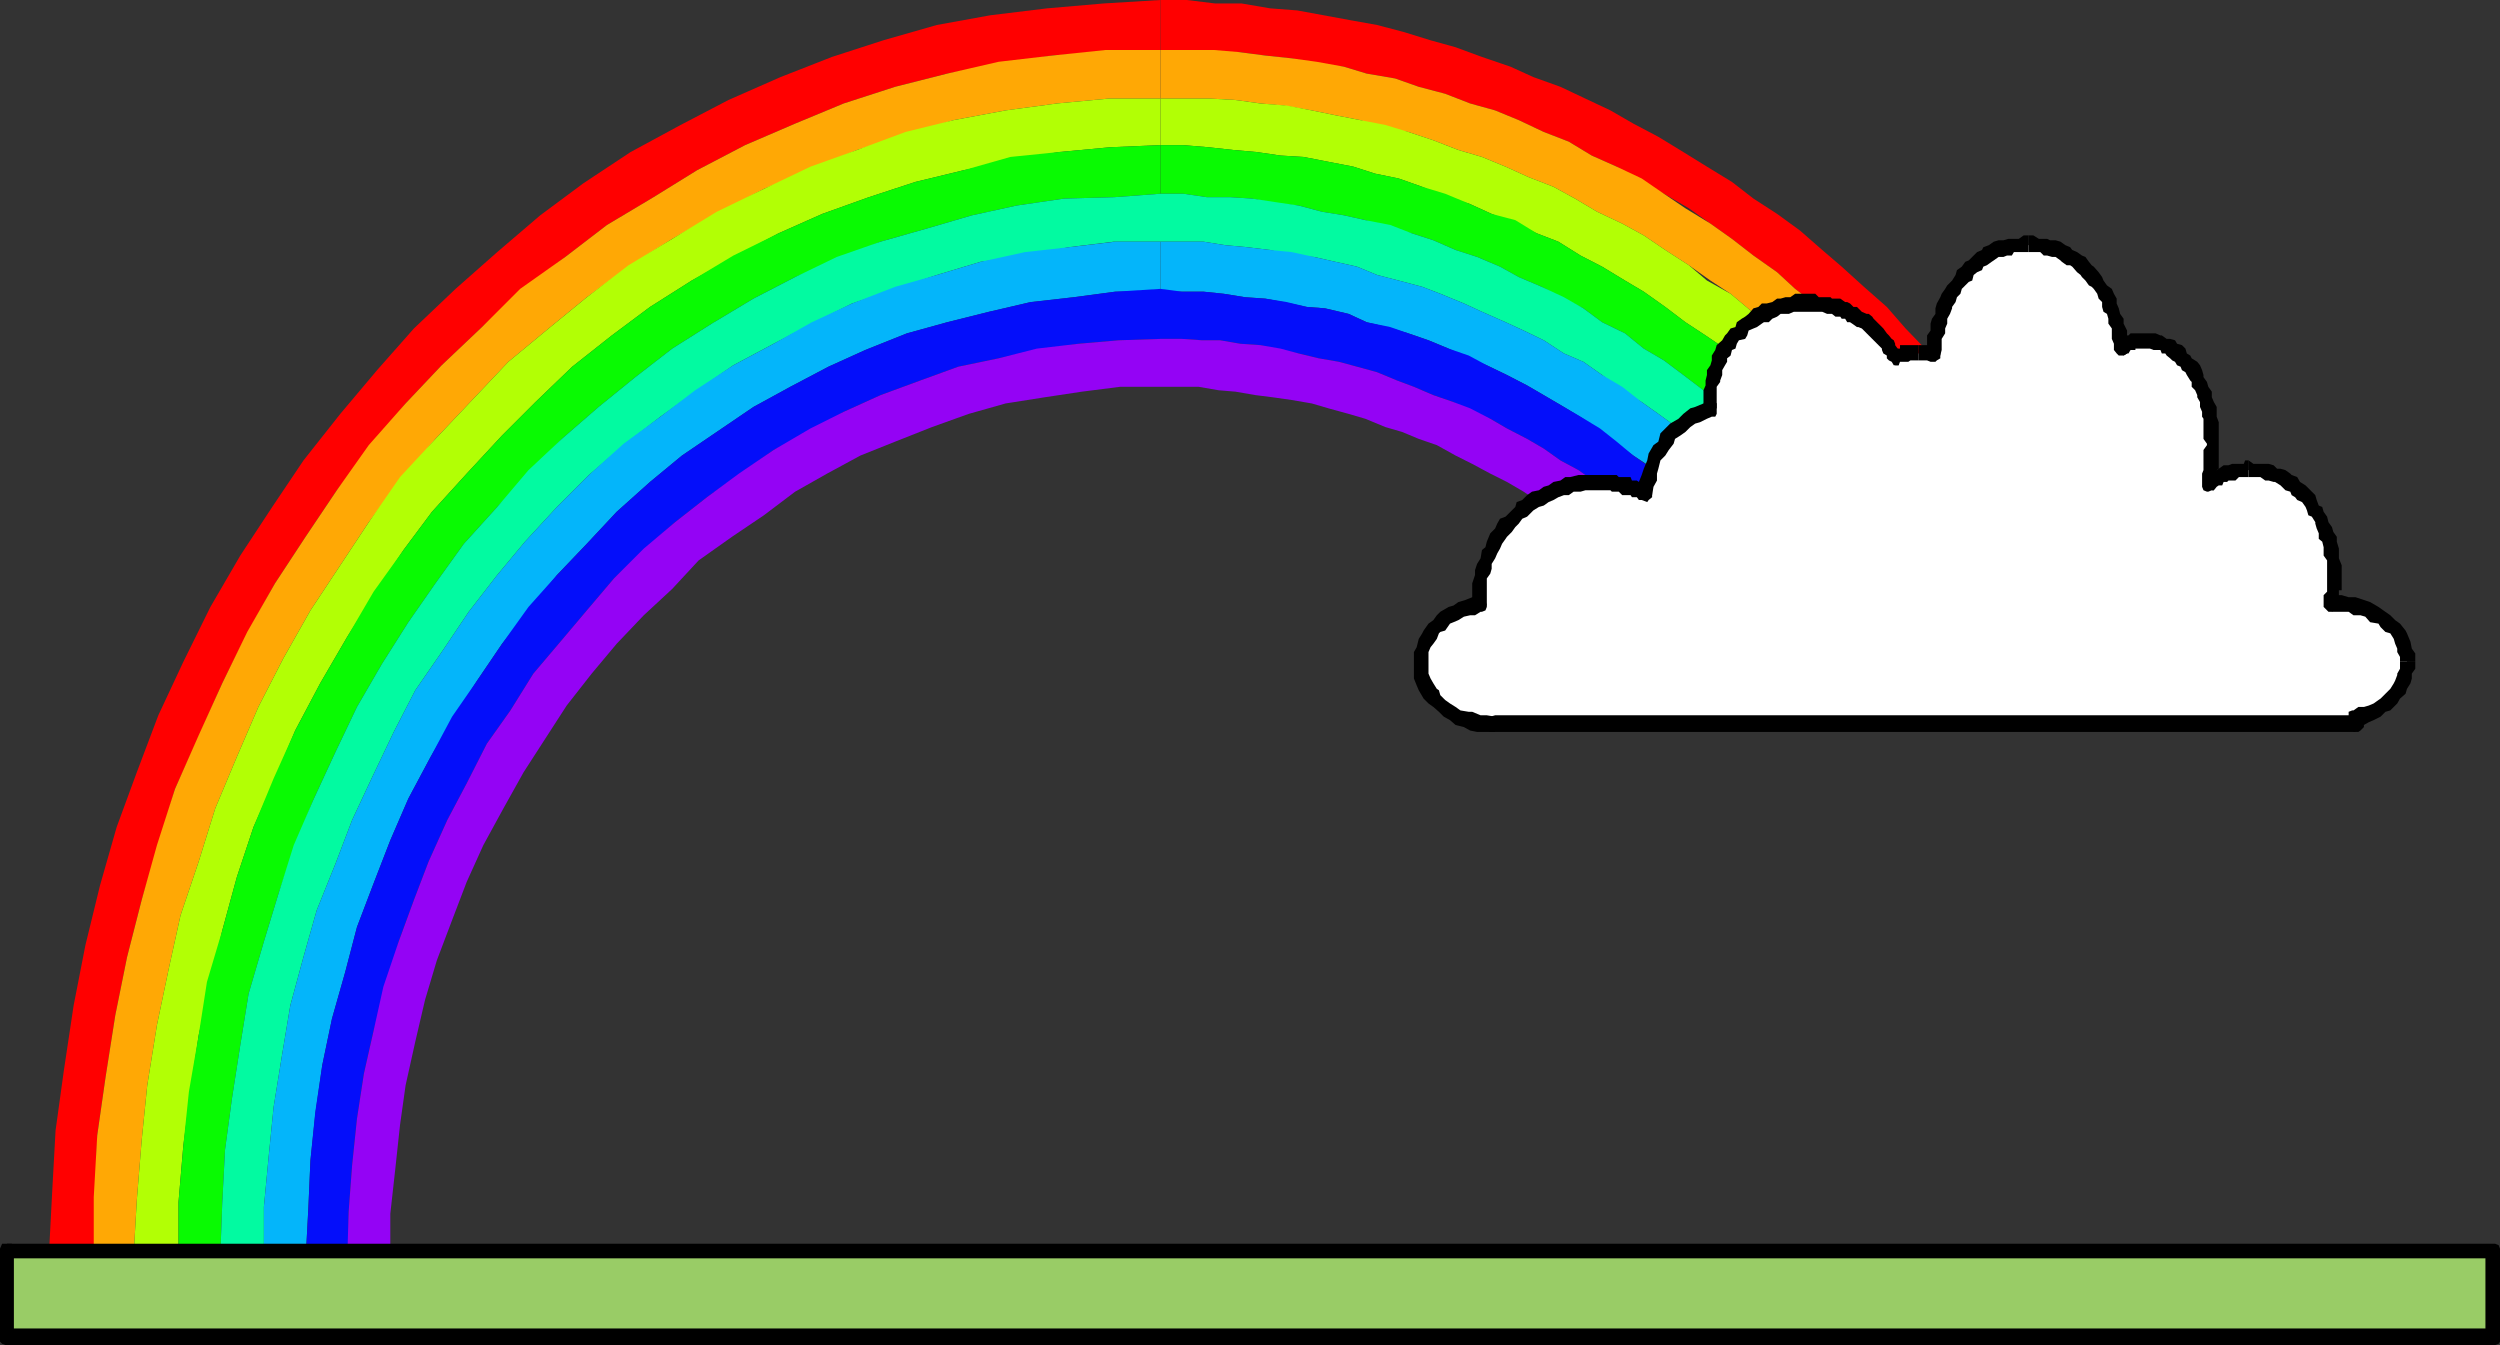<svg xmlns="http://www.w3.org/2000/svg" width="360" height="193.699"><rect width="100%" height="100%" fill="#333333" stroke="none"/><path fill="red" d="m167.102 0-8.2.5-8.101.7-8.2 1-7.699 1.398-7.699 2.203-7.402 2.398-7.399 2.899-7.5 3.3L98 18l-7.2 3.898-6.8 4.5L77.8 31l-6.198 5.3-6 5.298-6 5.703-5.301 6L49 59.598 43.703 66.3l-4.5 6.7-4.601 7-4.301 7.398-3.899 7.903L22.801 103l-3.098 8.2-2.902 7.898-2.399 8.402-2.101 8.598-1.7 8.703-1.398 9.297L8 162.8l-.5 9.097L7 181.5h6.5l.203-9.102L14 163.5l1.203-8.402 1.399-8.899 1.699-8.398 2.101-8.203 2.399-7.899 2.402-8.101 3.399-7.5 3.398-7.7 3.602-7.199 4-7.199L44 77.3l4.5-6.702 5.102-6.5 4.8-6 5.2-5.5 5.8-5.5 6-5.5 6-4.598 6-4.602 6.7-4 6.3-3.898 6.899-3.602 7.199-3.097 7-2.903 7.402-2.398 7.5-1.902 7.399-1.399L151.5 8l7.703-.5 7.899-.3V0"/><path fill="red" d="m280.102 53.3-2.899-3.1-2.8-2.9-2.7-3.1-3.3-2.9-3.2-2.902-2.8-2.398-3.2-2.8-3.3-2.4-3.403-2.202-3.098-2.399L245.801 24l-3.399-2.102-3.601-2.199-3.598-1.898-3.3-1.903L228.3 14.2l-3.598-1.699-3.902-1.402-3.301-1.5-4.098-1.399-3.8-1.398-3.602-1-3.898-1.203-3.801-1-3.899-.7-7.601-1.398-3.899-.3-4.101-.7H175l-4.098-.5h-3.8v7.2h3.8l3.899.3h3.601l3.801.5 3.797.398 3.602.801 3.898.399 3.3 1 4.102.703 3.399 1.199 3.8 1 3.602 1.398 3.598 1 3.402 1.403L222.301 19l3.601 1.398 3.301 2L232.801 24l3.601 2.2 3.2 1.698L243.203 30l3.098 2.2 3.101 2.198 3.098 2.403 3.402 2.398 2.598 2.399 3.402 2.601 2.598 2.899 2.902 2.402 2.899 2.598L272.902 55l2.899 3.098 4.3-4.797"/><path fill="#ffa805" d="M167.102 7.2h-7.899L151.5 8l-7.7.898-7.398 1.7-7.5 1.902-7.402 2.398-7 2.903-7.2 3.097-6.898 3.602-6.3 3.898-6.7 4-6 4.602-6.5 4.598-5.5 5.5-5.8 5.5-5.2 5.5-5.3 6-4.602 6.5L44 77.3 39.602 84l-4 7L32 98.398l-3.398 7.5-3.399 7.7-2.601 8.101-2.2 7.899-2.101 8.203-1.7 8.398-1.398 8.899L14 163.5l-.5 8.898v9.102h5.703l.5-8.7.7-8.6.8-7.9 1.399-8.702L24.3 139.5l1.7-7.7 2.602-7.702 2.398-7.7L34.102 109l3.101-7.2 3.598-7 3.902-6.902 4.297-6.5 4.102-6.199 4.5-6 5.101-6L68 57.598l5.203-5.5L79 47.3l5.5-4.5 6-4.403 6.3-4 6.403-3.597L110 27.199l6.703-2.699 6.7-2.902 7-2.098 6.898-2.2 7.5-1.402 7.402-1 7.399-.699h7.5v-7"/><path fill="#ffa805" d="M275.8 58.098 272.903 55l-2.601-2.902-2.899-2.598-2.902-2.902-2.598-2.399-3.402-2.601-2.598-2.399-3.402-2.398-3.098-2.403-3.101-2.199L242.703 30l-3.101-2.102-3.2-2.199L232.801 24l-3.598-1.602-3.3-2L222.3 19l-3.598-1.7-3.402-1.402-3.598-1-3.601-1.398-3.801-1-3.399-1.2-4.101-.702-3.301-1-3.898-.7-3.602-.5L182.203 8l-3.8-.5-3.602-.3h-7.7v7h7.2l3.601.198 3.598.5 3.3.301 4.102.7 3.399.699 3.601.703L199.5 18.5l3.3.5 3.602 1.2L210 21.597l3.402 1L216.801 24l3.3 1.5 3.602 1.398 3.098 1.7L230 30.5l3.602 1.7 3.101 1.698L239.801 36l3.402 2.2 3.098 2.198 2.902 1.903 3.098 2.597 2.902 2.403 2.598 2.398 2.902 2.399 2.899 2.703 2.8 2.797 2.399 2.703 2.402 2.898 4.598-5.101"/><path fill="#b2ff05" d="M167.102 14.2h-7.5l-7.399.698-7.402 1-7.5 1.403L130.402 19l-7 2.598L116.703 24 110 27.2l-6.797 3.3-6.402 3.898L90.5 38.2l-6 4.602-5.5 4.5-5.797 4.797-5.203 5.5-5.297 5.601-5.101 5.5-4.5 6.5L49 81.4l-4.297 6.5-3.902 6.902-3.598 7L34.102 109 31 116.398l-2.398 7.7L26 131.8l-1.7 7.699-1.698 8.098-1.399 8.703-.8 7.898-.7 8.602-.5 8.699h6.5v-8.402l.7-8.2 1-7.699 1.199-8.101 1.699-7.7L32 134l2.102-7.7 2.398-7.202 3.102-7 2.898-6.899 3.602-6.8 3.898-6.7 3.8-6 4.302-6.5 4.101-5.5 5-5.5 5.098-5.5 4.8-4.8 5.301-5.098 5.7-4.5 5.5-4.102 6-3.8 6.5-3.598 6-3.203 6.3-2.797 6.7-2.403L131.8 26.2l7-1.699 6.699-1.402 6.902-1.2 7.5-.699 7.2-.3v-6.7"/><path fill="#b2ff05" d="m271.203 63.2-2.402-2.9-2.399-2.702-2.8-2.797-2.899-2.703-2.902-2.598-2.598-2.2-2.902-2.402-3.098-2.597-3.402-1.903-2.598-2.199L239.801 36l-3.098-2.102-3.101-1.699L230 30.5l-3.2-1.902-3.097-1.7-3.601-1.398L216.8 24l-3.399-1.402-3.402-1-3.598-1.399-3.6-1.199-3.301-1-3.598-.7-3.601-.702-3.399-.7-3.601-.699-3.801-.3-3.598-.5-3.601-.2h-7.2v6.7h3.301l3.598.3 3.602.399 3.398.3 3.402.5 3.301.2 3.598.703 3.601.699L198 25l3.402.7 3.399 1.198 3.3 1.5 3.399.903 3.3 1.5 3.403 1.398 3.098 1.399 3.101 1.203 3.2 2 3.101 1.597 3.297 2L236.703 42l3.098 2.2 2.902 2.198 2.899 1.903 3.101 2.097 2.899 2.2L254 55l2.8 2.598L259.704 60l2.399 2.7 2.398 2.6 2.402 2.9 4.301-5"/><path fill="#09fa02" d="m167.102 20.898-7.2.301-7.5.7-6.902.699-6.7 1.902-7 1.7-6.698 2.198-6.7 2.403-6.3 2.797-6.5 3.203-6 3.597-6 3.801-5.5 4.102-5.7 4.5-5.3 5.097L72.3 62.7l-5.098 5.5-5 5.5-4.101 5.5-4.301 6-3.8 6.5-3.898 6.7-3.602 6.8-3.098 6.899-2.902 7-2.398 7.203L32 134l-2.2 7.398-1.198 7.7-1.399 8.101-.8 7.7-.7 8.199v8.402h6l.297-8.2.402-7.702 1-7.399 1.2-7.699 1.199-7.402 2.199-7.5 2.102-6.899 2.398-7L45.203 115l3.098-6.7 3.101-6.5L55 95.599l3.8-6L62.704 84l4.098-5.7 4.8-5.3 4.5-4.8 4.801-5 5.301-4.602L91.5 54.3l5.3-4.102 5.7-3.601 6-3.598 6-3.102 6-2.398 6.3-2.7 6.7-1.902L140 31l6.402-1.402 6.801-1 7.2-.2 6.699-.5v-7"/><path fill="#09fa02" d="m266.902 68.2-2.402-2.9-2.398-2.902L259.703 60l-2.902-2.402L254 55l-2.398-2.402-2.899-2.2-3.101-2.097-2.899-1.903-2.902-2.199L236.703 42 234 40.398l-3.297-2-3.101-1.597-3.2-2-3.101-1.203-3.098-1.899-3.402-.898-3.301-1.5-3.398-1.403-3.301-1-3.399-1.199L198 25l-3.098-1-3.601-.7-3.598-.702-3.3-.2-3.403-.5-3.398-.3-3.602-.399-3.598-.3h-3.3v7h3.3l3.399.5h3.402l3.098.199 3.3.703 3.399.297 3.402.902 3.098.5 3.102.7 3.601 1.198 3.098.7 3.101 1 3.2 1.402 3.101 1L216 38.398l2.703 1.5L222 41.301 225.203 43 228 44.398l2.703 2L234 48l2.703 2.2 2.899 1.698 2.8 2.102 2.899 2.2 2.402 1.898 2.7 2.703L253 62.699l2.402 2.602 2.399 2.398 2.601 2.399L262.801 73l4.101-4.8"/><path fill="#02faa1" d="m167.102 27.898-6.7.5-7.199.2-6.8 1L140 31l-6.5 1.898-6.7 1.903L120.5 37l-6 2.898-6 3.102-6 3.598-5.7 3.601-5.3 4.102-5.297 4.297-5.3 4.601-4.801 4.5-4.5 5.301-4.801 5.3-4.098 5.7-3.902 5.598-3.801 6-3.598 6.203-3.101 6.5L45.203 115l-2.902 6.7-2.2 7L38 135.597l-2.2 7.5-1.198 7.402-1.2 7.7-1 7.398L32 173.3l-.297 8.199H38v-7.7l.703-7.402.7-7L40.601 152l1.199-7.2 1.902-7 1.899-6.702 2.699-6.7 2.402-6.3 2.899-6.2 3.101-6.5 3.098-6 3.8-5.5 3.899-5.8 4.102-5.297 4-4.801 4.601-5 4.598-4.602 5-4.3L95.1 60l5.301-3.8 5.2-3.602 5.8-3.098 5.5-2.902 5.801-2.899 6.2-2.101 6-2 6.3-1.899 6.399-.898 6.3-1.203 6.5-.797h6.7v-6.903M262.8 73l-2.398-2.902-2.601-2.399-2.399-2.398L253 62.699l-2.598-1.898-2.699-2.703-2.402-1.899L242.402 54l-2.8-2.102-2.899-1.699L234 48l-3.297-1.602-2.703-2-2.797-1.597L222 41.3l-3.297-1.403-2.703-1.5L212.703 37l-3.101-1-3.2-1.402-3.101-1-3.098-1.2-3.601-.699L193.5 31l-3.098-.5-3.402-.902-3.398-.5-3.301-.5-3.098-.2h-3.402l-3.399-.5h-3.3v6.903h6.199l3.101.5 3.2.297 3.3.402 3.098.8 3.203.2 3.098.7 3.101.698 2.899 1.2 3.101.8 3.399.903 2.601 1 3.399 1.398 2.601 1.2 3.399 1.5 2.601 1.199L222.301 49l2.902 1.898 2.797 1.2L230.703 54l2.899 2.2 2.8 1.698 2.399 1.7 2.902 2.101 2.399 2.2L246.5 66l2.703 2.2 2.399 2.398L254 73l2.102 2.398L258.3 78l4.5-5"/><path fill="#04b5fa" d="M167.102 34.8h-6.5l-6.7.798-6.3.703-6.399 1.398-6.3 1.899-6 1.703-6.2 2.398-5.8 2.7-5.5 3.101-5.801 3.098-5.5 3.601-5 3.801-5.301 3.898-5 4.5L80.203 73l-4.601 5-4 4.8-4.102 5.298-3.898 5.8-3.801 5.5-3.098 6-3.101 6.5-2.899 6.2-2.402 6.3-2.7 6.7-1.898 6.703-1.902 7L40.6 152l-1.199 7.398-.699 7-.703 7.403v7.699h6l.402-7.5.301-6.902.7-6.7 1-7L47.8 146.7l1.903-6.7 1.7-6.5 2.398-6.3 2.402-6.2 2.598-6L62 109l3.102-5.3 3.601-5.7 3.598-5.3 3.8-4.802 4.102-5.097 4.297-4.5 4.3-4.602 4.802-4.3 4.601-3.801 5-3.399 5.297-3.601 5.3-2.899 5.5-2.898 5.302-2.403 6-2.398 5.8-1.602 6-1.5 6-1.398 6.2-.7 6-.8h6.5v-7.2"/><path fill="#04b5fa" d="m258.5 78-2.398-2.602L254 73l-2.398-2.402-2.399-2.399L246.5 66l-2.398-2.102-2.399-2.199-2.902-2.101-2.399-1.7-2.8-2.199L230.703 54 228 52.098l-2.797-1.2L222.301 49l-2.899-1.402-2.601-1.2-3.399-1.5-2.601-1.199-3.399-1.398-2.601-1-3.399-.903-3.101-.8-2.899-1.2-3.101-.699-3.098-.699-3.203-.7-3.098-.3-3.3-.402-3.2-.297-3.101-.5h-6.2V42h6.2l2.902.3 3.098.5 2.902.2 2.598.5 3.402.7 2.598.198 3.402.801 2.598 1.2 2.902.699 3.098.902 2.902 1 2.899 1.2 2.898 1.398 2.602 1L217 54l2.902 1.5 2.399 1.398 2.902 1.7L228 60.3l2.402 1.898 2.399 1.7 2.402 1.699 2.899 1.902 2.398 1.898 2.203 2.2 2.598 2.101 1.902 2.2 2.7 2.101 1.898 2.398L254 82.801 258.5 78"/><path fill="#040efa" d="m167.102 41.598-6.5.402-6 .8-6.2.7-6 1.398-6 1.5-5.8 1.602-6 2.398-5.301 2.403-5.5 2.898-5.301 2.899-5.297 3.601-5 3.399-4.601 3.8L88.8 73.7l-4.3 4.601-4.297 4.5-4.101 4.597L72.3 92.7 68.703 98l-3.601 5.2L62 109l-3.2 6-2.597 6-2.402 6.2-2.399 6.3-1.699 6.5-1.902 6.7-1.399 6.698-1 6.7-.699 7-.3 6.902-.403 7.5h6.203v-7l.5-6.7.7-6.702 1-6.5 1.398-6.2 1.902-6.3 1.7-6.5 2.199-6 2.101-5.5 2.7-6 2.8-5.297 2.899-5.703L73.5 102.3l3.3-5.3 3.903-4.602 3.797-4.5 3.902-4.597 4.5-4.301 4.301-3.8 4.598-3.602 9.601-6.797 5.301-2.602 4.797-2.898 5.3-2.403 5.7-2.097 5.5-2 5.8-1.203 5.5-1.2 6-.898 5.802-.5 6-.2v-7.202M254 82.8l-2.2-2.402L249.903 78l-2.699-2.102-1.902-2.199-2.598-2.101-2.402-2.2-2.399-1.898-2.699-1.902-2.402-2-2.399-1.899-2.8-1.699-2.399-1.402-2.902-1.7-2.399-1.398L217 54l-2.898-1.402-2.602-1.399-2.898-1L205.703 49l-2.902-1-2.598-.902-3.402-.7-2.598-1.199-3.402-.8-2.598-.2-2.902-.699-3.098-.5-2.902-.2-3.098-.5-2.902-.3h-3.098l-3.101-.402V48.8h3.101l2.899.199h2.601l2.899.5 2.898.2 2.902.698 2.598.5 2.902.7 2.899.5 2.601.703 2.899.797 2.902 1.203 2.399.898 2.8 1.2 2.899 1 2.402 1.402 2.899 1L217 61.699l2.902 1.5 2.399 1.399 2.402 1.703 2.598 1.398 2.402 1.7 2.399 1.902L234.3 73l2.402 2.2 2.399 1.6 2.101 2.2 2.2 2.2 2.199 2.1 2.101 1.9 2.2 2.698L254 82.801"/><path fill="#9403f5" d="m167.102 48.8-6 .2-5.801.5-6 .7-5.5 1.398L138 52.8l-5.5 2-5.7 2.097-5.3 2.403-4.797 2.398-5.3 3.102-5 3.398-4.602 3.399-4.598 3.601-4.5 3.801-4.3 4.3-3.903 4.598-3.797 4.5L76.801 97l-3.301 5.3-3.398 4.798-2.899 5.703-2.8 5.297-2.7 6-2.101 5.5-2.2 6-2.199 6.5-1.402 6.3-1.399 6.2-1 6.5-.699 6.703-.5 6.699-.203 7h6.203v-6.7l.7-6.3.699-6.5.8-5.7 1.399-6.3 1.402-6 1.7-5.7 2.199-5.8 2.101-5.5 2.399-5.3 2.898-5.302 2.902-5.199 3.098-4.8 3.102-4.801L85.203 97l3.598-4.3 3.902-4.102 4.098-3.797 3.8-4.102 4.801-3.398L110 74.199l4.5-3.398 4.602-2.602 4.8-2.601 5-2 5.301-2.098 5.297-1.902 5.3-1.5 5.7-.899 5.3-.8 5.5-.7h5.802v-6.898m82.8 39.097-2.199-2.699-2.101-1.898-2.2-2.102L241.203 79l-2.101-2.2-2.399-1.6-1.902-2.2-2.7-1.7-2.398-1.902-2.402-1.699-2.598-1.398-2.402-1.703-2.399-1.399L217 61.7l-2.398-1.398-2.899-1.5-2.402-.903-2.899-1-2.8-1.199-2.399-.898-2.902-1.203-2.899-.797-2.601-.703-2.899-.5-2.902-.7-2.598-.699-2.902-.5-2.898-.199-2.899-.5h-2.601l-2.899-.2h-3.101v6.9h5.5l2.898.5 2.402.198 2.899.5 2.402.301 2.797.399 2.902.5 2.399.703 2.902.797 2.399.703L199.5 61.5l2.402.7 2.399 1 2.601.898 2.7 1.5L212 66.8l2.602 1.398L217 69.4l2.402 1.402 2.2 1.5 2.601 1.398 2.399 1.7 2.198 1.9 1.903 1.7 2.399 1.7 2.101 1.898 2.2 1.703 2.199 2.097 2.101 2.2 1.7 2.203 2.199 1.898 4.3-4.8"/><path fill="#fff" d="M237.203 70.8v-.902l.2-1.199.5-1 .199-.898.5-.801.199-1.2.8-.702.7-.899.199-.8.703-.7L242 61l1.203-.2.7-.8.699-.402 1-.297.699-.5v-2.602l.199-.5v-1.398l.5-.703V52.8l.203-.703.5-.5.297-.399.402-.8.301-.7.5-.199.2-.7.5-.5.5-.702.398-.297.8-.203.2-.5.699-.7.5-.3.703-.399.7-.3h.3l.7-.5.699-.2h.699l.8-.5h5.5l.7.5h.5l.199.2h.703l.5.5H266l.402.3h.5l.5.399.2.3h.5l.3.5.399.2.3.5.5.203.2.297.5.402.199.3.5.5.203.2.5.5.297.2v.5l.402.198.301.801v.399h.2l.5-.399h1v-.3H278l.203.3h.5V48.8l.2-1.203v-.5l.5-.7v-.8l.199-.7.5-.699.3-.699.399-.7.3-.8.5-.402.2-.5.5-.7.199-.5.703-.699.297-.3.5-.7.703-.5.2-.199.699-.5.8-.2.399-.5.8-.3h.7l.199-.402h.703L290 35.3h4.5l.703.297h.297l.703.402.7.3.5.5.699.2.3.5.7.2.5.5.699.198.199.5.3.7.7.3.5.7.203.5.5.5.2.703.5.699.199.5.5.7.3.698v.7l.399.8v.7l.3.5v.703l.2 1.199v.7-.5h1v-.2h.902V49h3.2l.398.5h.5l.5.2H312l.5.5.703.198.297.5.5.301.203.399.5.3.2.7.5.203.199.5.5.699.3.3.399.7.3.7v.5l.2.698.5.7v.5l.199.703v.797l.5.703v7.398l-.5.5v1.2h-.2.2l.5-.2h.3l.403-.5h.297l.5-.3h.203l.5-.2h.899l.3-.5H326l.203.5h.7l.699.2h.3l.7.3.5.5.699.2.199.5.8.199.403.5.297.703.703.297.2.703.5.5.5.699.199.2.3.698.5.801.2.7v.199l.5.703.199.797v.703l.5.699v1.7l.199.698V85.2h-.2v2-.5h.2l1.203.5h2l1.2.2.699.5.898.199.8.703.7.5.703.5.7 1 .3.398.7.801.5.7v1.198l.199.7V95.8l-.2.699v.7l-.5.8-.3.7-.399.5-.3.698-.2.7-.703.203-.5.5-.7.5-.8.5-.7.199-.698.5h-.7l-.699.2v1.198H214.102l-.899-.398H212l-1-.3-1-.5-.7-.7-.698-.2-1.2-.702-.5-.297-.5-.703-.699-.7-.203-.699L205 98l-.2-.8v-3.102l.2-.7V92.7l.5-.699.5-.8.402-.4.801-.5.2-.702.699-.297.699-.703.8-.5.7-.2 1.199-.5h.5l1.203-.199V84l.2-.7v-1.202l.5-.7.199-.699V80l.5-1 .199-.7.8-.702.399-.797.3-.703.7-.2.5-.699.703-.8.2-.2.8-.699.7-.5.699-.7.699-.3.699-.402.5-.297.703-.5 1-.203.5-.5 1.2-.2h.699l.699-.5h4.8l.5.5H234l.3.2h.903l.5.5H236l.402.203h.801"/><path d="m245.3 59.3 1-1.402-1 .2-1.198.5-.7.203-1 .797-.699.703L240.5 61l-1.398 1.398-.301 1.2-.7.5-.699 1.203-.199 1-.5 1.199-.3.898-.403 1v1.403l1.902.5.2-1.203.5-.899v-1l.199-.699.3-1.2.7-.702.5-.797.699-.903.203-.699.797-.5.703-.5.7-.699.699-.5.699-.2 1-.5.699-.3.703-1.2-.703 1.2h.5l.203-.402v-1.5l-.203-.2h-.7l-1 1.403"/><path d="M245.3 57.898v1.403l1.903-.5v-.903h-1.902M260.402 42.3H258.5l-.7.5h-.698l-.7.2h-.5l-.699.5-.8.2h-.7l-.5.5-.703.198-.7.801-.5.399-.5.3-.698.5-.2.7-.699.203-.5.699-.3.3-.403.7-.797.7-.203.698-.5.801v.7l-.2.699-.5.703V54l-.198.8v.7l-.301.7v1.698h1.902V55.7l.5-.699v-.2L248 54v-.7l.402-.702.301-.5v-.5l.5-.399.2-.8.5-.2.199-.699.3-.5.899-.2.3-.5.2-.702.699-.297.5-.203.703-.5.297-.2h.703l.5-.5.7-.3.5-.399h1.199l.699-.3h2.101V42.3m12 8.098 1.2.5-.2-.5-.5-.699V49.5l-.199-.5-.3-.2-.403-.5-.297-.3-.5-.7-1.402-1.402-.2-.3-.5-.399h-.3l-.7-.3-.699-.7h-.5l-.5-.5L266 43.5h-.297L265 43h-1.2l-.198-.2h-1.7l-.5-.5h-1v2.598h2l.7.301h.699l.5.399H265l.203.3h.5l.297.5h.402l.301.2.7.5h.199l.5.203.3.297.399.402L271 50.2v.198l.203.5.5.301v.399l.297.3.902.7-.902-.7.402.2.301.5h.7l.199-.5v-1.2l-1.2-.5"/><path d="M276.3 49.7h-2.698v.5h-.899l-.3.198.5 2.2h.5v-.5h1.398l.3-.2h1.2V49.7"/><path d="m277.5 50.898 1.203-1.199h-2.402v2.2h1.199l.5.199h.203l1.2-.899-1.2.899h.5l.2-.2.5-.3v-1.2l-.5-.199-.2-.5-1.203 1.2"/><path d="M292.102 33.898h-.7l-.699.5h-1.5l-.703.2h-.7l-.698.203-.7.5-.8.297-.2.402-.699.3-.703.7-.5.5-.5.2-.5.698-.7.5-.198.7-.5.8-.7.7-.3.5-.5.703-.2.5-.5.898-.199.7v.8l-.5.7-.203.699v1l-.5.703v2.597l1.902.301.2-.8V48.8l.5-.801v-.7l.3-.702v-.7l.399-.699.3-.8v-.2l.5-.699.2-.7.5-.5.199-.702 1-1 .5-.2.203-.8.5-.399.7-.3.199-.5.5-.2.699-.5.3-.199.7-.5h.699l.5-.2h.703l.297-.5h2.102v-2.402"/><path d="m304.8 49 1.7.7-.2-.7v-1.402l-.5-1v-.7l-.5-.699-.198-.8-.301-.7V43l-.399-.7-.3-.702-.7-.5-.5-.7-.199-.5-.5-.699-.703-.8-.297-.2-.402-.5-.5-.699-.5-.2-.7-.5-.699-.3-.3-.402-.7-.297-.699-.5-.703-.203h-.797l-.402-.2h-1.2l-.8-.5h-.7v2.403h1.7l.5.5h.5l.699.199h.5l.703.5.2.2.699.5h.5l.3.198.7.801.5.399.199.3.5.5.5.7.402.203.297.297.5.703.203.699.5.5v.7l.2.698.5.301.199.7v.699l.5.703v1.5l.3.699v.7l1.399 1-1.399-1v.198l.399.5.3.301h.7l.5-.3.199-.5v-.7L304.8 49"/><path d="M308.902 48h-2.101l-.301.3h-.7l-.5.5h-.198l-.301.2 1 2.2.5-.302h.199l.3-.5h.7V50.2h1.402V48M319.5 63.898v-3.097l-.297-.801v-1.402l-.402-.7-.301-.699v-.8l-.5-.7-.2-.699-.5-.7V54l-.198-.7-.301-.702-.399-.5-.8-.5-.2-.399-.5-.3-.199-.7-.5-.5-.703-.199-.297-.5-.703-.2h-.5l-.7-.5h-.198l-.7-.3h-1.5v2.2h.7l.5.198h1l.199.5h.5l.199.301.5.399.3.3.403.2.297.5.5.203.203.5.5.297.2.402.5.8.199.2v.7l.5.5.3.698v.301l.399.7v.699l.3.703V60l.2.3v2.9l.5.698h1.699m-2.2 4.802 1.5 1.198v-.5l.403-.199v-1.5l.297-.199v-3.602h-1.7v.2l-.5.703v2.898l-.198.5v1.2l1.398 1.199-1.398-1.2v.7l.199.5.5.203H318l.5-.203h.3v-.7l-1.5-1.199"/><path d="M323.8 66.3h-.5l-.198.5h-1.7l-.5.2h-.699l-.703.5-.297.2h-.402l-.301.5h-.5l-.2.198-.5.301 1.2 1.899h.3l.403-.5.297-.2h.5l.203-.5h.5l.2-.199h1l.5-.5h1.398v-2.398"/><path d="M337.203 82.8v-1.402l-.402-1V79l-.301-1v-.7l-.5-.702-.2-.7-.5-.699-.198-.8-.5-.7-.2-.699-.5-.2-.3-.8-.2-.7-.5-.5-.699-.702-.203-.2-.797-.5-.402-.699-.801-.3-.2-.2-.698-.5-.7-.199h-.5l-.5-.5-.699-.2H324.5l-.7-.5v2.4h1.7l.703.5h.5l.7.198h.199l.8.5.7.7.699.203.199.5.5.297.3.402.7.3.5.7.203.5.2.7.5.198.5.801v.2l.199.699.3.703v.797l.5.402.2.8V80l.5.7v2.1h2.101m-1.903 2.9 1.5 1.5V85h.403v-2.2h-2.101v2.4l-.5.5v1l1.199 1.398-1.2-1.399v.7l.7.699h.5l.199-.2h.5l.3-.699-1.5-1.5"/><path d="M336 85.7h-.7l.5 2.398h.2v-2.399m11.8 9.601v-1.202l-.5-.7-.198-1-.5-1.199-.2-.398-.8-1-.7-.5-.699-.703-1-.7-.703-.5-1.2-.699-.898-.3-1.199-.399h-1l-1-.3H336v2.398h2.203l.7.5h1l.699.203.699.797 1.199.203.3.5.7.699.703.2.5.8.2.7.3.698v.5l.399.7v.703h2.199"/><path d="m340.402 103.2-.8 1.198h.8l.7-.398.699-.3 1-.5.699-.7.703-.2 1-1 .399-.702.8-.7.2-.699.5-.8.199-.7V97l.5-.7v-1h-2.2v1l-.398.7v.2l-.3.8-.2.398-.5.801-.203.2-1.2 1.199-.3.203-.7.5-.698.297-.7.203h-.8l-.7.5-.699.898.7-.898h-.2l-.5.199v1.5l.5.398h.899l.8-1.199"/><path d="m339.203 105.398 1.2-1V103.2h-2.2v1.2l1-1.399-1 1.398v.301l.7.7h.699l.3-.2.5-.5v-.3l-1.199 1"/><path d="M215.3 105.398h123.903V103H215.301v.2-.2l-.7.2-.5.5v1.5l.5.198h.7"/><path d="M203.602 95.598v2.101l.398 1 .3.7.7 1.199.703.703.7.5.8.699.7.7.898.5.8.698 1.2.301.902.5 1 .2h2.598v-2.2l-1.2-.199h-.898l-1.203-.5h-.5l-1.2-.2-.698-.5-.801-.5-.7-.5-.699-.702-.199-.7-.3-.199-.5-.8-.403-.7-.297-.699v-1.402h-2.101M212 87.2l.703-1.2H212l-1 .398-1 .301-.7.5-.698.2-1.2.699-.5.5-.5.703-.699.5-.703 1-.2.398-.5.801-.3 1.2-.398.698v1.7h2.101v-1.7L206 93.2l.402-.5.5-.699.301-.8.2-.2.699-.2.699-1 .5-.202.699-.297.8-.5.903-.203h.7l.8-.5.899-.899-.899.899h.2l.5-.2.199-.5V87.2l-.2-.8V86h-1.199L212 87.2"/><path d="M212 86.7v.5h2.102v-.5H212m18-18.302h-2.7l-1.198.301h-.7l-.699.5-1 .2-.703.5-.7.199-.698.5-1 .203-.7.5-.699.699-.8.3-.2.7-.703.7-.7.698-.8.301-.398.7-.301.699-.7.703-.5 1.199-.199.8-.5.4-.199 1.198-.5.801-.3.899v.703L212 84v2.7h2.102v-3.4l.5-.702.199-.7V81.2l.5-.8.3-.7.399-.7.3-.7.5-.702.2-.297.703-.703.5-.7.5-.5.5-.699.7-.3.898-.899.8-.5.7-.2.699-.5.703-.3.7-.402.8-.297h.7l.699-.5h1l.699-.203H230v-2.2m6 2.402 1.402-.902h-.699l-.3-.5H236l-.297-.199H235l-.2-.5h-1.698l-.301-.3H230v2.199h1.902l.2.203h1l.5.5h1.199l.199.297h.703L236 72h.402l1.5-.7-1.5.7.801.3.2-.3.5-.402v-1.5l-.5-.2-1.403.903"/><path fill="#9c6" d="M1 180h358.102v12.8H1V180"/><path d="m360 180-.898-.902H1v2.101h358.102l-1.2-1.199 1.2 1.2h.199l.5-.4.199-.3v-.7l-.2-.5-.5-.202h-.198L360 180"/><path d="m359.102 193.7.898-.9V180h-2.098v12.8l1.2-1.5-1.2 1.5v.4l.5.3.2.2h.699l.5-.2.199-.3v-.4l-.898.9"/><path d="m0 192.8 1 .9h358.102v-2.4H1l1 1.5-1-1.5-.2.5H.3l-.3.2v1.2l.3.3.5.2H1l-1-.9"/><path d="M1 179.098 0 180v12.8h2V180l-1 1.2 1-1.2v-.2l-.297-.702H.301L0 179.8v.2l1-.902"/></svg>
